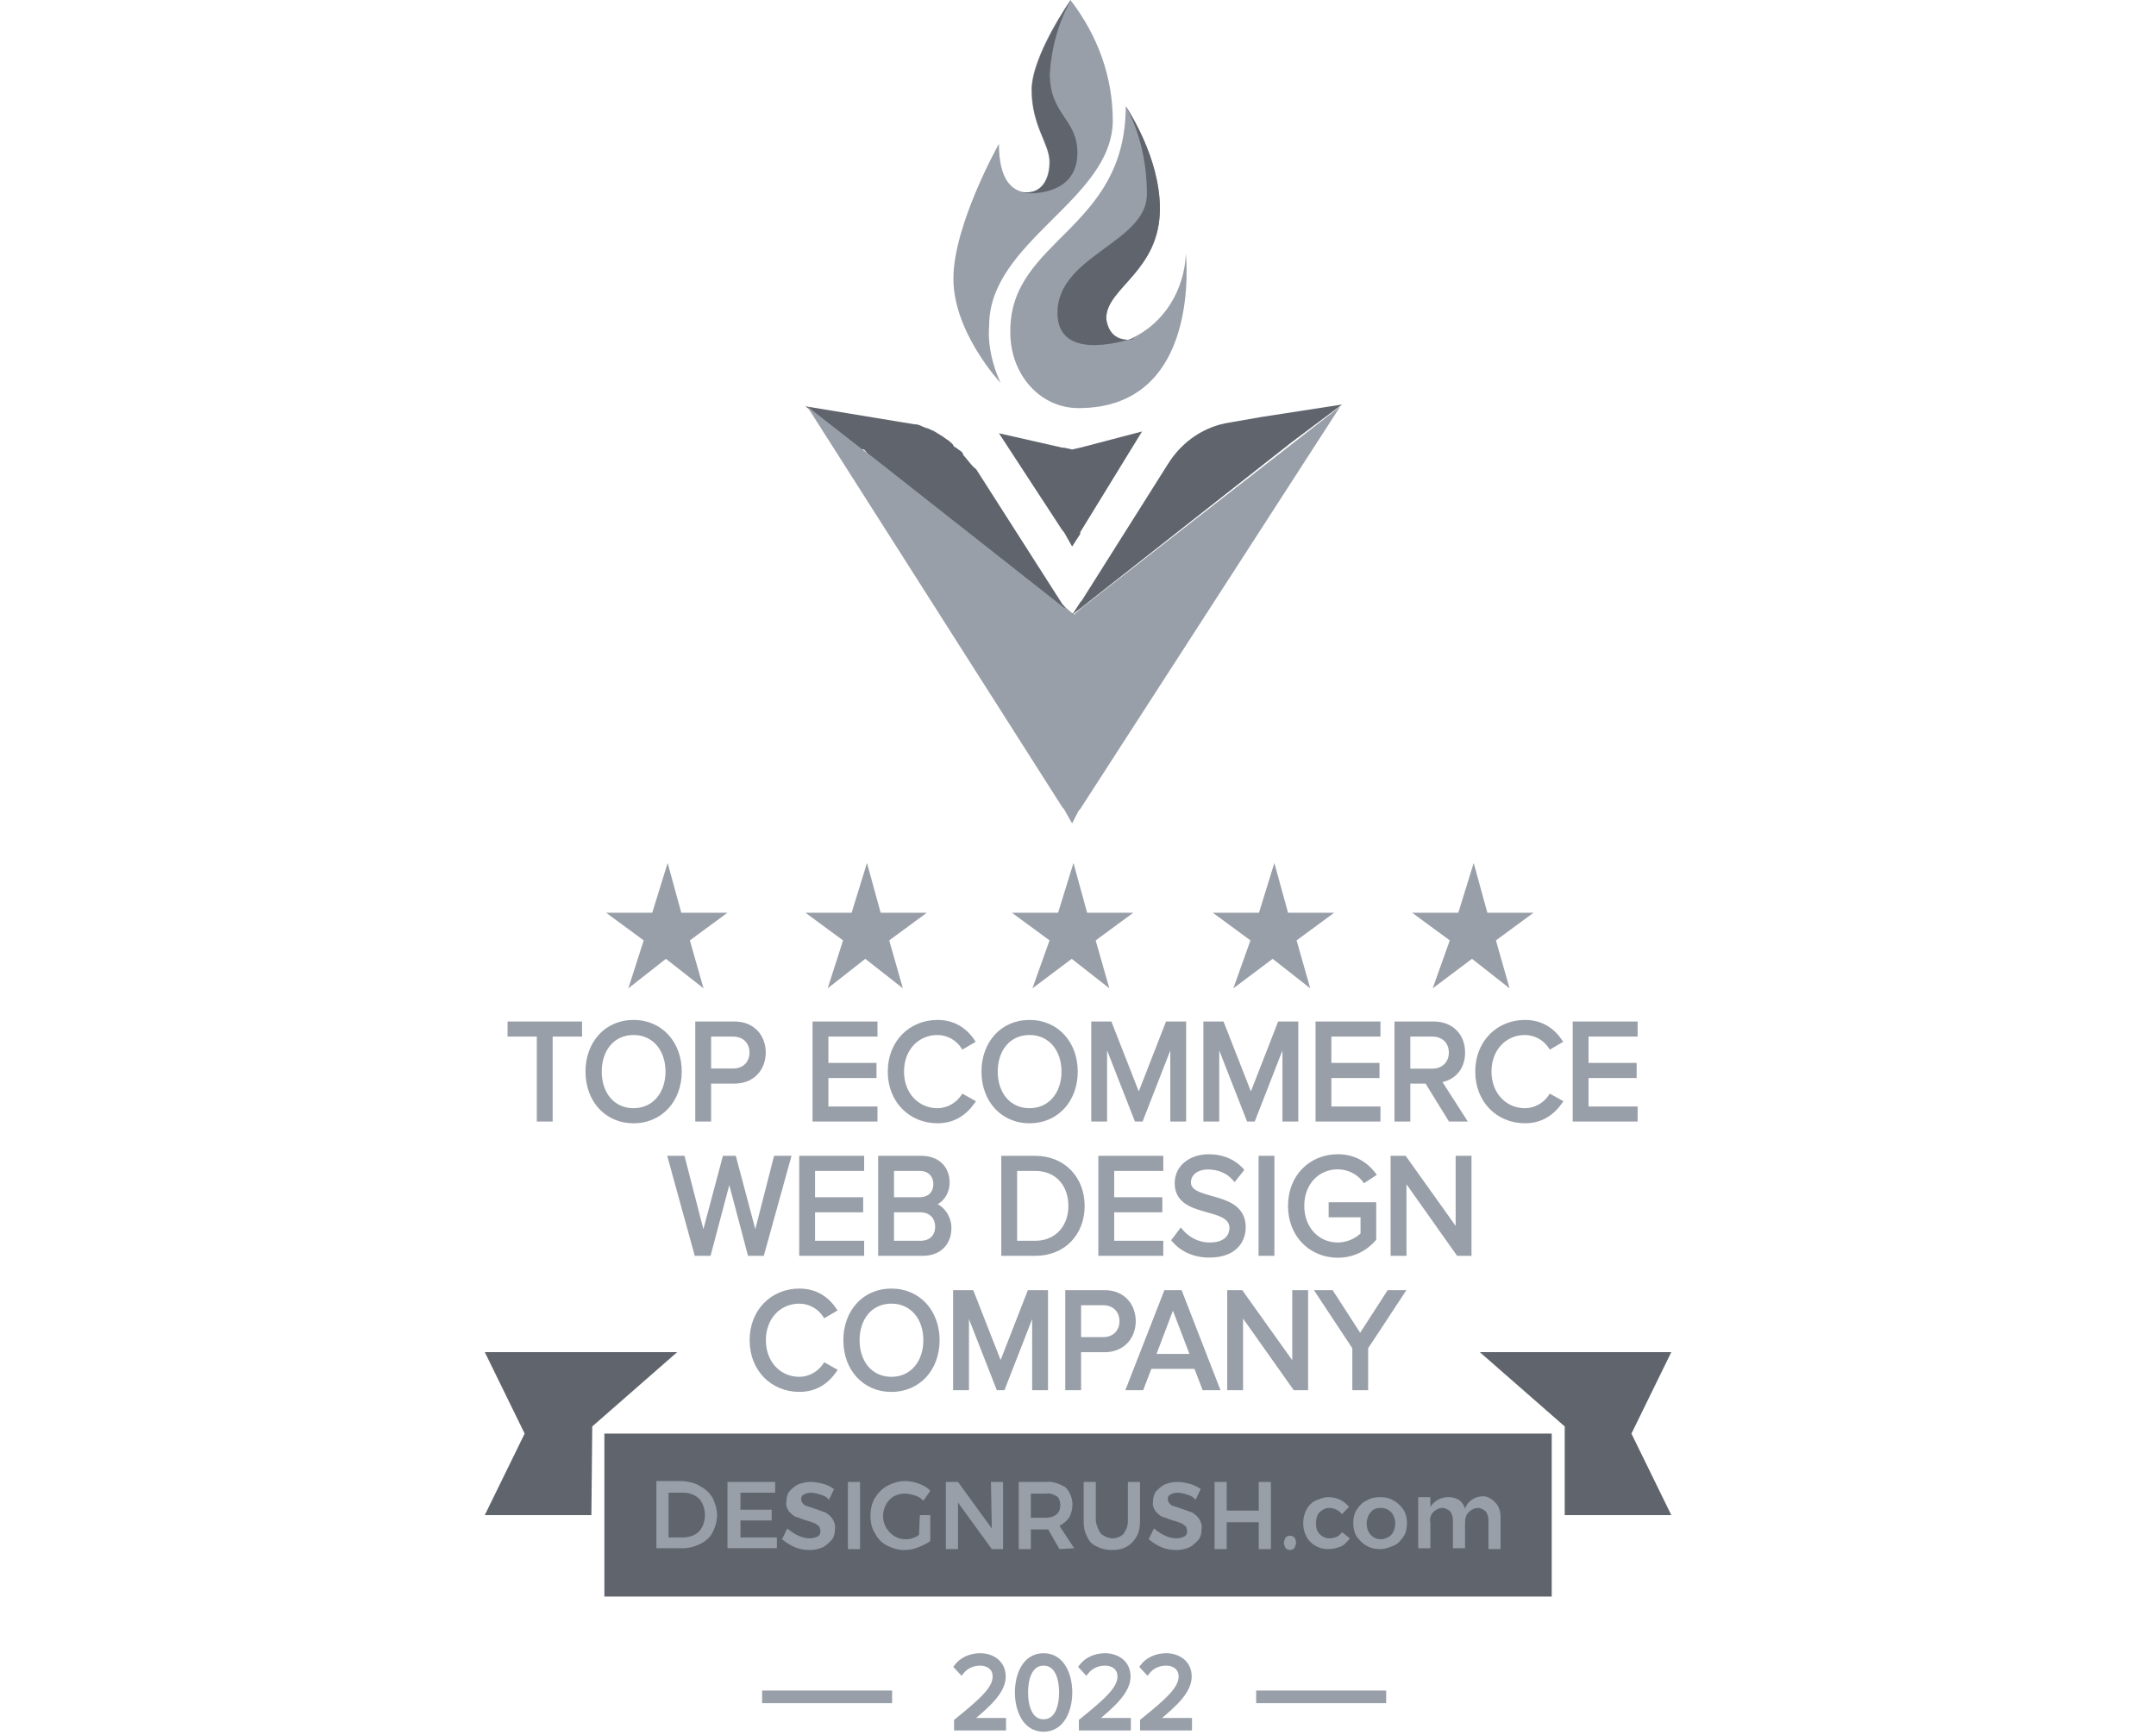 <svg width="169" height="136" viewBox="0 0 169 136" fill="none" xmlns="http://www.w3.org/2000/svg">
<path d="M43.151 87.745V81.085H45.456V80.253H39.956V81.085H42.249V87.745H43.151ZM49.663 87.879C51.804 87.879 53.271 86.217 53.271 84.005C53.271 81.792 51.804 80.13 49.663 80.13C47.521 80.13 46.064 81.792 46.064 84.005C46.064 86.217 47.521 87.879 49.663 87.879ZM49.663 87.048C48.032 87.048 46.999 85.746 46.999 84.005C46.999 82.253 48.032 80.961 49.663 80.961C51.282 80.961 52.337 82.253 52.337 84.005C52.337 85.746 51.282 87.048 49.663 87.048ZM55.572 87.745V84.768H57.583C59.029 84.768 59.855 83.735 59.855 82.511C59.855 81.287 59.04 80.253 57.583 80.253H54.67V87.745H55.572ZM57.474 83.937H55.572V81.085H57.474C58.333 81.085 58.92 81.669 58.92 82.511C58.92 83.353 58.333 83.937 57.474 83.937ZM68.613 87.745V86.914H64.765V84.33H68.537V83.499H64.765V81.085H68.613V80.253H63.863V87.745H68.613ZM73.487 87.879C74.77 87.879 75.639 87.251 76.248 86.386L75.487 85.959C75.074 86.588 74.313 87.048 73.487 87.048C71.9 87.048 70.693 85.779 70.693 84.005C70.693 82.208 71.9 80.961 73.487 80.961C74.313 80.961 75.074 81.41 75.487 82.05L76.237 81.612C75.661 80.759 74.77 80.13 73.487 80.13C71.4 80.13 69.758 81.702 69.758 84.005C69.758 86.307 71.4 87.879 73.487 87.879ZM80.702 87.879C82.844 87.879 84.311 86.217 84.311 84.005C84.311 81.792 82.844 80.13 80.702 80.13C78.561 80.13 77.104 81.792 77.104 84.005C77.104 86.217 78.561 87.879 80.702 87.879ZM80.702 87.048C79.072 87.048 78.039 85.746 78.039 84.005C78.039 82.253 79.072 80.961 80.702 80.961C82.322 80.961 83.376 82.253 83.376 84.005C83.376 85.746 82.322 87.048 80.702 87.048ZM92.809 87.745V80.253H91.515L89.265 86.026L87.004 80.253H85.71V87.745H86.612V81.444L89.08 87.745H89.45L91.906 81.444V87.745H92.809ZM101.598 87.745V80.253H100.304L98.054 86.026L95.793 80.253H94.5V87.745H95.402V81.444L97.869 87.745H98.239L100.696 81.444V87.745H101.598ZM108.04 87.745V86.914H104.192V84.33H107.964V83.499H104.192V81.085H108.04V80.253H103.29V87.745H108.04ZM114.74 87.745L112.783 84.69C113.772 84.6 114.674 83.859 114.674 82.511C114.674 81.129 113.718 80.253 112.392 80.253H109.478V87.745H110.381V84.768H111.837L113.674 87.745H114.74ZM112.283 83.948H110.381V81.085H112.283C113.142 81.085 113.739 81.657 113.739 82.511C113.739 83.353 113.142 83.948 112.283 83.948ZM119.537 87.879C120.82 87.879 121.69 87.251 122.299 86.386L121.538 85.959C121.125 86.588 120.364 87.048 119.537 87.048C117.95 87.048 116.744 85.779 116.744 84.005C116.744 82.208 117.95 80.961 119.537 80.961C120.364 80.961 121.125 81.41 121.538 82.05L122.288 81.612C121.712 80.759 120.82 80.13 119.537 80.13C117.45 80.13 115.809 81.702 115.809 84.005C115.809 86.307 117.45 87.879 119.537 87.879ZM128.198 87.745V86.914H124.35V84.33H128.122V83.499H124.35V81.085H128.198V80.253H123.448V87.745H128.198ZM59.743 98.274L61.819 90.783H60.808L59.211 97.027L57.547 90.783H56.797L55.134 97.027L53.525 90.783H52.525L54.591 98.274H55.569L57.167 92.232L58.765 98.274H59.743ZM67.568 98.274V97.443H63.72V94.86H67.492V94.029H63.72V91.614H67.568V90.783H62.817V98.274H67.568ZM72.311 98.274C73.637 98.274 74.409 97.454 74.409 96.252C74.409 95.354 73.767 94.534 72.996 94.41C73.659 94.264 74.267 93.636 74.267 92.692C74.267 91.569 73.496 90.783 72.235 90.783H69.006V98.274H72.311ZM72.083 94.029H69.909V91.614H72.083C72.898 91.614 73.333 92.153 73.333 92.827C73.333 93.512 72.898 94.029 72.083 94.029ZM72.137 97.443H69.909V94.86H72.137C73.017 94.86 73.474 95.466 73.474 96.151C73.474 96.949 72.974 97.443 72.137 97.443ZM81.135 98.274C83.395 98.274 84.852 96.668 84.852 94.534C84.852 92.411 83.395 90.783 81.135 90.783H78.656V98.274H81.135ZM81.135 97.443H79.558V91.614H81.135C82.928 91.614 83.917 92.917 83.917 94.534C83.917 96.14 82.895 97.443 81.135 97.443ZM91.018 98.274V97.443H87.17V94.86H90.942V94.029H87.17V91.614H91.018V90.783H86.267V98.274H91.018ZM94.804 98.409C96.761 98.409 97.478 97.286 97.478 96.207C97.478 93.411 93.184 94.377 93.184 92.692C93.184 91.985 93.815 91.502 94.674 91.502C95.467 91.502 96.228 91.771 96.772 92.4L97.315 91.715C96.706 91.052 95.847 90.659 94.75 90.659C93.315 90.659 92.249 91.513 92.249 92.748C92.249 95.421 96.543 94.343 96.543 96.275C96.543 96.859 96.13 97.578 94.837 97.578C93.815 97.578 93.032 97.061 92.565 96.499L92.021 97.218C92.619 97.915 93.554 98.409 94.804 98.409ZM99.728 98.274V90.783H98.825V98.274H99.728ZM104.861 98.42C106.046 98.42 107.035 97.903 107.709 97.117V94.422H104.318V95.253H106.818V96.769C106.448 97.151 105.731 97.578 104.861 97.578C103.274 97.578 102.067 96.309 102.067 94.534C102.067 92.737 103.274 91.49 104.861 91.49C105.731 91.49 106.503 91.917 106.959 92.524L107.677 92.052C107.046 91.243 106.155 90.659 104.861 90.659C102.796 90.659 101.133 92.198 101.133 94.534C101.133 96.859 102.796 98.42 104.861 98.42ZM115.176 98.274V90.783H114.274V96.634L110.1 90.783H109.176V98.274H110.078V92.299L114.307 98.274H115.176ZM62.659 108.938C63.942 108.938 64.811 108.309 65.42 107.444L64.659 107.018C64.246 107.647 63.485 108.107 62.659 108.107C61.072 108.107 59.865 106.838 59.865 105.063C59.865 103.266 61.072 102.02 62.659 102.02C63.485 102.02 64.246 102.469 64.659 103.109L65.409 102.671C64.833 101.818 63.942 101.189 62.659 101.189C60.572 101.189 58.931 102.761 58.931 105.063C58.931 107.366 60.572 108.938 62.659 108.938ZM69.875 108.938C72.016 108.938 73.484 107.276 73.484 105.063C73.484 102.851 72.016 101.189 69.875 101.189C67.733 101.189 66.276 102.851 66.276 105.063C66.276 107.276 67.733 108.938 69.875 108.938ZM69.875 108.107C68.244 108.107 67.211 106.804 67.211 105.063C67.211 103.311 68.244 102.02 69.875 102.02C71.494 102.02 72.549 103.311 72.549 105.063C72.549 106.804 71.494 108.107 69.875 108.107ZM81.98 108.803V101.312H80.687L78.437 107.085L76.175 101.312H74.882V108.803H75.784V102.503L78.252 108.803H78.621L81.078 102.503V108.803H81.98ZM84.574 108.803V105.827H86.585C88.031 105.827 88.857 104.794 88.857 103.57C88.857 102.345 88.042 101.312 86.585 101.312H83.672V108.803H84.574ZM86.477 104.996H84.574V102.143H86.477C87.335 102.143 87.922 102.727 87.922 103.57C87.922 104.412 87.335 104.996 86.477 104.996ZM95.42 108.803L92.507 101.312H91.387L88.463 108.803H89.496L90.137 107.13H93.746L94.388 108.803H95.42ZM93.485 106.31H90.409L91.942 102.267L93.485 106.31ZM102.368 108.803V101.312H101.466V107.164L97.292 101.312H96.368V108.803H97.27V102.828L101.499 108.803H102.368ZM107.075 108.803V105.636L109.923 101.312H108.869L106.619 104.794L104.369 101.312H103.314L106.173 105.636V108.803H107.075Z" fill="#999FA8"/>
<path d="M43.15 87.745V87.921H43.32V87.745H43.15ZM43.15 81.085V80.91H42.981V81.085H43.15ZM45.455 81.085V81.261H45.625V81.085H45.455ZM45.455 80.254H45.625V80.079H45.455V80.254ZM39.955 80.254V80.079H39.785V80.254H39.955ZM39.955 81.085H39.785V81.261H39.955V81.085ZM42.248 81.085H42.418V80.91H42.248V81.085ZM42.248 87.745H42.078V87.921H42.248V87.745ZM43.32 87.745V81.085H42.981V87.745H43.32ZM43.15 81.261H45.455V80.91H43.15V81.261ZM45.625 81.085V80.254H45.285V81.085H45.625ZM45.455 80.079H39.955V80.43H45.455V80.079ZM39.785 80.254V81.085H40.124V80.254H39.785ZM39.955 81.261H42.248V80.91H39.955V81.261ZM42.078 81.085V87.745H42.418V81.085H42.078ZM42.248 87.921H43.15V87.57H42.248V87.921ZM49.661 88.056C51.905 88.056 53.44 86.306 53.44 84.005H53.1C53.1 86.13 51.7 87.705 49.661 87.705V88.056ZM53.44 84.005C53.44 81.705 51.905 79.955 49.661 79.955V80.306C51.7 80.306 53.1 81.88 53.1 84.005H53.44ZM49.661 79.955C47.417 79.955 45.894 81.706 45.894 84.005H46.233C46.233 81.88 47.623 80.306 49.661 80.306V79.955ZM45.894 84.005C45.894 86.305 47.417 88.056 49.661 88.056V87.705C47.623 87.705 46.233 86.131 46.233 84.005H45.894ZM49.661 86.874C48.893 86.874 48.274 86.568 47.846 86.064C47.416 85.558 47.168 84.841 47.168 84.005H46.828C46.828 84.911 47.097 85.715 47.591 86.296C48.086 86.879 48.799 87.225 49.661 87.225V86.874ZM47.168 84.005C47.168 83.164 47.416 82.447 47.846 81.942C48.274 81.44 48.893 81.137 49.661 81.137V80.786C48.8 80.786 48.087 81.129 47.591 81.711C47.097 82.29 46.828 83.094 46.828 84.005H47.168ZM49.661 81.137C50.425 81.137 51.046 81.44 51.479 81.943C51.913 82.448 52.166 83.165 52.166 84.005H52.505C52.505 83.094 52.231 82.289 51.733 81.71C51.233 81.129 50.518 80.786 49.661 80.786V81.137ZM52.166 84.005C52.166 84.84 51.913 85.557 51.479 86.064C51.046 86.568 50.424 86.874 49.661 86.874V87.225C50.518 87.225 51.234 86.879 51.733 86.297C52.231 85.716 52.505 84.912 52.505 84.005H52.166ZM55.571 87.745V87.921H55.741V87.745H55.571ZM55.571 84.769V84.594H55.401V84.769H55.571ZM54.669 80.254V80.079H54.499V80.254H54.669ZM54.669 87.745H54.499V87.921H54.669V87.745ZM55.571 83.938H55.401V84.114H55.571V83.938ZM55.571 81.085V80.91H55.401V81.085H55.571ZM55.741 87.745V84.769H55.401V87.745H55.741ZM55.571 84.945H57.582V84.594H55.571V84.945ZM57.582 84.945C58.346 84.945 58.959 84.671 59.382 84.222C59.803 83.774 60.024 83.164 60.024 82.512H59.684C59.684 83.083 59.492 83.602 59.139 83.977C58.786 84.351 58.264 84.594 57.582 84.594V84.945ZM60.024 82.512C60.024 81.859 59.806 81.249 59.386 80.802C58.965 80.352 58.351 80.079 57.582 80.079V80.43C58.27 80.43 58.792 80.672 59.142 81.046C59.494 81.421 59.684 81.939 59.684 82.512H60.024ZM57.582 80.079H54.669V80.43H57.582V80.079ZM54.499 80.254V87.745H54.839V80.254H54.499ZM54.669 87.921H55.571V87.57H54.669V87.921ZM57.473 83.763H55.571V84.114H57.473V83.763ZM55.741 83.938V81.085H55.401V83.938H55.741ZM55.571 81.261H57.473V80.91H55.571V81.261ZM57.473 81.261C57.865 81.261 58.182 81.393 58.401 81.61C58.619 81.825 58.749 82.134 58.749 82.512H59.089C59.089 82.047 58.926 81.643 58.636 81.356C58.346 81.069 57.941 80.91 57.473 80.91V81.261ZM58.749 82.512C58.749 82.889 58.619 83.198 58.401 83.414C58.182 83.63 57.865 83.763 57.473 83.763V84.114C57.941 84.114 58.346 83.954 58.636 83.668C58.926 83.381 59.089 82.976 59.089 82.512H58.749ZM68.612 87.745V87.921H68.782V87.745H68.612ZM68.612 86.914H68.782V86.739H68.612V86.914ZM64.764 86.914H64.594V87.09H64.764V86.914ZM64.764 84.331V84.156H64.594V84.331H64.764ZM68.536 84.331V84.507H68.706V84.331H68.536ZM68.536 83.5H68.706V83.325H68.536V83.5ZM64.764 83.5H64.594V83.675H64.764V83.5ZM64.764 81.085V80.91H64.594V81.085H64.764ZM68.612 81.085V81.261H68.782V81.085H68.612ZM68.612 80.254H68.782V80.079H68.612V80.254ZM63.862 80.254V80.079H63.692V80.254H63.862ZM63.862 87.745H63.692V87.921H63.862V87.745ZM68.782 87.745V86.914H68.442V87.745H68.782ZM68.612 86.739H64.764V87.09H68.612V86.739ZM64.934 86.914V84.331H64.594V86.914H64.934ZM64.764 84.507H68.536V84.156H64.764V84.507ZM68.706 84.331V83.5H68.366V84.331H68.706ZM68.536 83.325H64.764V83.675H68.536V83.325ZM64.934 83.5V81.085H64.594V83.5H64.934ZM64.764 81.261H68.612V80.91H64.764V81.261ZM68.782 81.085V80.254H68.442V81.085H68.782ZM68.612 80.079H63.862V80.43H68.612V80.079ZM63.692 80.254V87.745H64.032V80.254H63.692ZM63.862 87.921H68.612V87.57H63.862V87.921ZM76.247 86.386L76.384 86.49L76.499 86.328L76.328 86.232L76.247 86.386ZM75.486 85.96L75.567 85.805L75.432 85.729L75.346 85.861L75.486 85.96ZM75.486 82.051L75.345 82.149L75.433 82.284L75.57 82.204L75.486 82.051ZM76.236 81.613L76.32 81.766L76.482 81.671L76.376 81.513L76.236 81.613ZM73.486 88.056C74.834 88.056 75.751 87.39 76.384 86.49L76.11 86.283C75.526 87.112 74.704 87.705 73.486 87.705V88.056ZM76.328 86.232L75.567 85.805L75.405 86.114L76.166 86.541L76.328 86.232ZM75.346 85.861C74.963 86.444 74.253 86.874 73.486 86.874V87.225C74.371 87.225 75.183 86.733 75.627 86.058L75.346 85.861ZM73.486 86.874C71.999 86.874 70.862 85.69 70.862 84.005H70.522C70.522 85.87 71.798 87.225 73.486 87.225V86.874ZM70.862 84.005C70.862 82.299 71.999 81.137 73.486 81.137V80.786C71.799 80.786 70.522 82.118 70.522 84.005H70.862ZM73.486 81.137C74.254 81.137 74.963 81.556 75.345 82.149L75.628 81.954C75.183 81.266 74.37 80.786 73.486 80.786V81.137ZM75.57 82.204L76.32 81.766L76.153 81.46L75.403 81.898L75.57 82.204ZM76.376 81.513C75.772 80.619 74.832 79.955 73.486 79.955V80.306C74.706 80.306 75.548 80.9 76.097 81.713L76.376 81.513ZM73.486 79.955C71.308 79.955 69.588 81.603 69.588 84.005H69.927C69.927 81.803 71.49 80.306 73.486 80.306V79.955ZM69.588 84.005C69.588 86.407 71.308 88.056 73.486 88.056V87.705C71.49 87.705 69.927 86.208 69.927 84.005H69.588ZM80.701 88.056C82.945 88.056 84.48 86.306 84.48 84.005H84.14C84.14 86.13 82.741 87.705 80.701 87.705V88.056ZM84.48 84.005C84.48 81.705 82.945 79.955 80.701 79.955V80.306C82.741 80.306 84.14 81.88 84.14 84.005H84.48ZM80.701 79.955C78.457 79.955 76.933 81.706 76.933 84.005H77.273C77.273 81.88 78.663 80.306 80.701 80.306V79.955ZM76.933 84.005C76.933 86.305 78.457 88.056 80.701 88.056V87.705C78.663 87.705 77.273 86.131 77.273 84.005H76.933ZM80.701 86.874C79.933 86.874 79.315 86.568 78.886 86.064C78.456 85.558 78.208 84.841 78.208 84.005H77.868C77.868 84.911 78.137 85.715 78.63 86.296C79.126 86.879 79.839 87.225 80.701 87.225V86.874ZM78.208 84.005C78.208 83.164 78.456 82.447 78.886 81.942C79.314 81.44 79.933 81.137 80.701 81.137V80.786C79.84 80.786 79.126 81.129 78.631 81.711C78.137 82.29 77.868 83.094 77.868 84.005H78.208ZM80.701 81.137C81.465 81.137 82.087 81.44 82.519 81.943C82.953 82.448 83.206 83.165 83.206 84.005H83.545C83.545 83.094 83.271 82.289 82.773 81.71C82.273 81.129 81.558 80.786 80.701 80.786V81.137ZM83.206 84.005C83.206 84.84 82.954 85.557 82.519 86.064C82.086 86.568 81.464 86.874 80.701 86.874V87.225C81.558 87.225 82.273 86.879 82.773 86.297C83.271 85.716 83.545 84.912 83.545 84.005H83.206ZM92.808 87.745V87.921H92.977V87.745H92.808ZM92.808 80.254H92.977V80.079H92.808V80.254ZM91.514 80.254V80.079H91.399L91.356 80.189L91.514 80.254ZM89.264 86.027L89.106 86.093L89.264 86.496L89.421 86.092L89.264 86.027ZM87.003 80.254L87.16 80.188L87.117 80.079H87.003V80.254ZM85.709 80.254V80.079H85.539V80.254H85.709ZM85.709 87.745H85.539V87.921H85.709V87.745ZM86.611 87.745V87.921H86.781V87.745H86.611ZM86.611 81.445L86.768 81.379L86.442 81.445H86.611ZM89.079 87.745L88.921 87.811L88.964 87.921H89.079V87.745ZM89.449 87.745V87.921H89.563L89.606 87.811L89.449 87.745ZM91.905 81.445H92.075L91.748 81.379L91.905 81.445ZM91.905 87.745H91.735V87.921H91.905V87.745ZM92.977 87.745V80.254H92.638V87.745H92.977ZM92.808 80.079H91.514V80.43H92.808V80.079ZM91.356 80.189L89.106 85.962L89.421 86.092L91.671 80.319L91.356 80.189ZM89.421 85.961L87.16 80.188L86.845 80.32L89.106 86.093L89.421 85.961ZM87.003 80.079H85.709V80.43H87.003V80.079ZM85.539 80.254V87.745H85.879V80.254H85.539ZM85.709 87.921H86.611V87.57H85.709V87.921ZM86.781 87.745V81.445H86.442V87.745H86.781ZM86.454 81.511L88.921 87.811L89.236 87.679L86.768 81.379L86.454 81.511ZM89.079 87.921H89.449V87.57H89.079V87.921ZM89.606 87.811L92.062 81.51L91.748 81.379L89.291 87.68L89.606 87.811ZM91.735 81.445V87.745H92.075V81.445H91.735ZM91.905 87.921H92.808V87.57H91.905V87.921ZM101.597 87.745V87.921H101.767V87.745H101.597ZM101.597 80.254H101.767V80.079H101.597V80.254ZM100.303 80.254V80.079H100.188L100.146 80.189L100.303 80.254ZM98.053 86.027L97.895 86.093L98.054 86.496L98.211 86.092L98.053 86.027ZM95.792 80.254L95.95 80.188L95.907 80.079H95.792V80.254ZM94.499 80.254V80.079H94.329V80.254H94.499ZM94.499 87.745H94.329V87.921H94.499V87.745ZM95.401 87.745V87.921H95.571V87.745H95.401ZM95.401 81.445L95.558 81.379L95.231 81.445H95.401ZM97.868 87.745L97.711 87.811L97.754 87.921H97.868V87.745ZM98.238 87.745V87.921H98.353L98.396 87.811L98.238 87.745ZM100.695 81.445H100.864L100.537 81.379L100.695 81.445ZM100.695 87.745H100.525V87.921H100.695V87.745ZM101.767 87.745V80.254H101.427V87.745H101.767ZM101.597 80.079H100.303V80.43H101.597V80.079ZM100.146 80.189L97.895 85.962L98.211 86.092L100.461 80.319L100.146 80.189ZM98.211 85.961L95.95 80.188L95.635 80.32L97.895 86.093L98.211 85.961ZM95.792 80.079H94.499V80.43H95.792V80.079ZM94.329 80.254V87.745H94.668V80.254H94.329ZM94.499 87.921H95.401V87.57H94.499V87.921ZM95.571 87.745V81.445H95.231V87.745H95.571ZM95.243 81.511L97.711 87.811L98.026 87.679L95.558 81.379L95.243 81.511ZM97.868 87.921H98.238V87.57H97.868V87.921ZM98.396 87.811L100.852 81.51L100.537 81.379L98.08 87.68L98.396 87.811ZM100.525 81.445V87.745H100.864V81.445H100.525ZM100.695 87.921H101.597V87.57H100.695V87.921ZM108.039 87.745V87.921H108.209V87.745H108.039ZM108.039 86.914H108.209V86.739H108.039V86.914ZM104.191 86.914H104.021V87.09H104.191V86.914ZM104.191 84.331V84.156H104.021V84.331H104.191ZM107.963 84.331V84.507H108.133V84.331H107.963ZM107.963 83.5H108.133V83.325H107.963V83.5ZM104.191 83.5H104.021V83.675H104.191V83.5ZM104.191 81.085V80.91H104.021V81.085H104.191ZM108.039 81.085V81.261H108.209V81.085H108.039ZM108.039 80.254H108.209V80.079H108.039V80.254ZM103.289 80.254V80.079H103.119V80.254H103.289ZM103.289 87.745H103.119V87.921H103.289V87.745ZM108.209 87.745V86.914H107.869V87.745H108.209ZM108.039 86.739H104.191V87.09H108.039V86.739ZM104.361 86.914V84.331H104.021V86.914H104.361ZM104.191 84.507H107.963V84.156H104.191V84.507ZM108.133 84.331V83.5H107.793V84.331H108.133ZM107.963 83.325H104.191V83.675H107.963V83.325ZM104.361 83.5V81.085H104.021V83.5H104.361ZM104.191 81.261H108.039V80.91H104.191V81.261ZM108.209 81.085V80.254H107.869V81.085H108.209ZM108.039 80.079H103.289V80.43H108.039V80.079ZM103.119 80.254V87.745H103.458V80.254H103.119ZM103.289 87.921H108.039V87.57H103.289V87.921ZM114.738 87.745V87.921H115.054L114.88 87.648L114.738 87.745ZM112.782 84.691L112.767 84.516L112.483 84.542L112.64 84.787L112.782 84.691ZM109.477 80.254V80.079H109.307V80.254H109.477ZM109.477 87.745H109.307V87.921H109.477V87.745ZM110.379 87.745V87.921H110.549V87.745H110.379ZM110.379 84.769V84.594H110.21V84.769H110.379ZM111.836 84.769L111.979 84.675L111.929 84.594H111.836V84.769ZM113.673 87.745L113.53 87.84L113.58 87.921H113.673V87.745ZM110.379 83.949H110.21V84.125H110.379V83.949ZM110.379 81.085V80.91H110.21V81.085H110.379ZM114.88 87.648L112.923 84.594L112.64 84.787L114.596 87.842L114.88 87.648ZM112.797 84.865C113.327 84.817 113.838 84.594 114.219 84.196C114.602 83.796 114.843 83.228 114.843 82.512H114.503C114.503 83.143 114.293 83.619 113.978 83.949C113.66 84.281 113.226 84.474 112.767 84.516L112.797 84.865ZM114.843 82.512C114.843 81.777 114.588 81.165 114.145 80.737C113.704 80.31 113.09 80.079 112.39 80.079V80.43C113.018 80.43 113.544 80.636 113.913 80.993C114.281 81.349 114.503 81.865 114.503 82.512H114.843ZM112.39 80.079H109.477V80.43H112.39V80.079ZM109.307 80.254V87.745H109.647V80.254H109.307ZM109.477 87.921H110.379V87.57H109.477V87.921ZM110.549 87.745V84.769H110.21V87.745H110.549ZM110.379 84.945H111.836V84.594H110.379V84.945ZM111.693 84.863L113.53 87.84L113.817 87.651L111.979 84.675L111.693 84.863ZM113.673 87.921H114.738V87.57H113.673V87.921ZM112.282 83.774H110.379V84.125H112.282V83.774ZM110.549 83.949V81.085H110.21V83.949H110.549ZM110.379 81.261H112.282V80.91H110.379V81.261ZM112.282 81.261C112.674 81.261 112.994 81.391 113.216 81.606C113.435 81.82 113.569 82.129 113.569 82.512H113.908C113.908 82.041 113.742 81.636 113.448 81.351C113.155 81.066 112.748 80.91 112.282 80.91V81.261ZM113.569 82.512C113.569 82.889 113.435 83.201 113.215 83.419C112.993 83.639 112.672 83.774 112.282 83.774V84.125C112.75 84.125 113.158 83.962 113.45 83.673C113.742 83.383 113.908 82.977 113.908 82.512H113.569ZM122.297 86.386L122.435 86.49L122.549 86.328L122.378 86.232L122.297 86.386ZM121.537 85.96L121.617 85.805L121.482 85.729L121.396 85.861L121.537 85.96ZM121.537 82.051L121.395 82.149L121.483 82.284L121.62 82.204L121.537 82.051ZM122.287 81.613L122.37 81.766L122.533 81.671L122.426 81.513L122.287 81.613ZM119.536 88.056C120.884 88.056 121.801 87.39 122.435 86.49L122.16 86.283C121.577 87.112 120.754 87.705 119.536 87.705V88.056ZM122.378 86.232L121.617 85.805L121.456 86.114L122.217 86.541L122.378 86.232ZM121.396 85.861C121.013 86.444 120.303 86.874 119.536 86.874V87.225C120.422 87.225 121.234 86.733 121.677 86.058L121.396 85.861ZM119.536 86.874C118.05 86.874 116.913 85.69 116.913 84.005H116.573C116.573 85.87 117.849 87.225 119.536 87.225V86.874ZM116.913 84.005C116.913 82.299 118.049 81.137 119.536 81.137V80.786C117.849 80.786 116.573 82.118 116.573 84.005H116.913ZM119.536 81.137C120.305 81.137 121.013 81.556 121.395 82.149L121.678 81.954C121.234 81.266 120.42 80.786 119.536 80.786V81.137ZM121.62 82.204L122.37 81.766L122.203 81.46L121.453 81.898L121.62 82.204ZM122.426 81.513C121.823 80.619 120.882 79.955 119.536 79.955V80.306C120.756 80.306 121.598 80.9 122.147 81.713L122.426 81.513ZM119.536 79.955C117.358 79.955 115.638 81.603 115.638 84.005H115.978C115.978 81.803 117.54 80.306 119.536 80.306V79.955ZM115.638 84.005C115.638 86.407 117.358 88.056 119.536 88.056V87.705C117.54 87.705 115.978 86.208 115.978 84.005H115.638ZM128.197 87.745V87.921H128.367V87.745H128.197ZM128.197 86.914H128.367V86.739H128.197V86.914ZM124.349 86.914H124.179V87.09H124.349V86.914ZM124.349 84.331V84.156H124.179V84.331H124.349ZM128.121 84.331V84.507H128.291V84.331H128.121ZM128.121 83.5H128.291V83.325H128.121V83.5ZM124.349 83.5H124.179V83.675H124.349V83.5ZM124.349 81.085V80.91H124.179V81.085H124.349ZM128.197 81.085V81.261H128.367V81.085H128.197ZM128.197 80.254H128.367V80.079H128.197V80.254ZM123.447 80.254V80.079H123.277V80.254H123.447ZM123.447 87.745H123.277V87.921H123.447V87.745ZM128.367 87.745V86.914H128.028V87.745H128.367ZM128.197 86.739H124.349V87.09H128.197V86.739ZM124.519 86.914V84.331H124.179V86.914H124.519ZM124.349 84.507H128.121V84.156H124.349V84.507ZM128.291 84.331V83.5H127.951V84.331H128.291ZM128.121 83.325H124.349V83.675H128.121V83.325ZM124.519 83.5V81.085H124.179V83.5H124.519ZM124.349 81.261H128.197V80.91H124.349V81.261ZM128.367 81.085V80.254H128.028V81.085H128.367ZM128.197 80.079H123.447V80.43H128.197V80.079ZM123.277 80.254V87.745H123.617V80.254H123.277ZM123.447 87.921H128.197V87.57H123.447V87.921ZM59.742 98.275V98.45H59.87L59.905 98.323L59.742 98.275ZM61.818 90.784L61.982 90.832L62.044 90.608H61.818V90.784ZM60.807 90.784V90.608H60.677L60.643 90.739L60.807 90.784ZM59.209 97.028L59.046 97.074L59.213 97.702L59.374 97.073L59.209 97.028ZM57.546 90.784L57.71 90.737L57.676 90.608H57.546V90.784ZM56.796 90.784V90.608H56.667L56.632 90.737L56.796 90.784ZM55.133 97.028L54.969 97.073L55.13 97.7L55.297 97.074L55.133 97.028ZM53.524 90.784L53.688 90.739L53.655 90.608H53.524V90.784ZM52.524 90.784V90.608H52.299L52.361 90.831L52.524 90.784ZM54.59 98.275L54.426 98.323L54.461 98.45H54.59V98.275ZM55.568 98.275V98.45H55.697L55.732 98.321L55.568 98.275ZM57.166 92.232L57.33 92.186L57.166 91.566L57.002 92.186L57.166 92.232ZM58.764 98.275L58.6 98.321L58.634 98.45H58.764V98.275ZM59.905 98.323L61.982 90.832L61.655 90.735L59.579 98.226L59.905 98.323ZM61.818 90.608H60.807V90.959H61.818V90.608ZM60.643 90.739L59.045 96.983L59.374 97.073L60.971 90.828L60.643 90.739ZM59.373 96.982L57.71 90.737L57.382 90.83L59.046 97.074L59.373 96.982ZM57.546 90.608H56.796V90.959H57.546V90.608ZM56.632 90.737L54.969 96.982L55.297 97.074L56.96 90.83L56.632 90.737ZM55.297 96.983L53.688 90.739L53.36 90.828L54.969 97.073L55.297 96.983ZM53.524 90.608H52.524V90.959H53.524V90.608ZM52.361 90.831L54.426 98.323L54.753 98.227L52.688 90.736L52.361 90.831ZM54.59 98.45H55.568V98.099H54.59V98.45ZM55.732 98.321L57.33 92.279L57.002 92.186L55.404 98.228L55.732 98.321ZM57.002 92.279L58.6 98.321L58.928 98.228L57.33 92.186L57.002 92.279ZM58.764 98.45H59.742V98.099H58.764V98.45ZM67.567 98.275V98.45H67.737V98.275H67.567ZM67.567 97.444H67.737V97.268H67.567V97.444ZM63.719 97.444H63.549V97.619H63.719V97.444ZM63.719 94.86V94.685H63.549V94.86H63.719ZM67.491 94.86V95.036H67.66V94.86H67.491ZM67.491 94.029H67.66V93.854H67.491V94.029ZM63.719 94.029H63.549V94.205H63.719V94.029ZM63.719 91.615V91.439H63.549V91.615H63.719ZM67.567 91.615V91.79H67.737V91.615H67.567ZM67.567 90.784H67.737V90.608H67.567V90.784ZM62.816 90.784V90.608H62.647V90.784H62.816ZM62.816 98.275H62.647V98.45H62.816V98.275ZM67.737 98.275V97.444H67.397V98.275H67.737ZM67.567 97.268H63.719V97.619H67.567V97.268ZM63.888 97.444V94.86H63.549V97.444H63.888ZM63.719 95.036H67.491V94.685H63.719V95.036ZM67.66 94.86V94.029H67.321V94.86H67.66ZM67.491 93.854H63.719V94.205H67.491V93.854ZM63.888 94.029V91.615H63.549V94.029H63.888ZM63.719 91.79H67.567V91.439H63.719V91.79ZM67.737 91.615V90.784H67.397V91.615H67.737ZM67.567 90.608H62.816V90.959H67.567V90.608ZM62.647 90.784V98.275H62.986V90.784H62.647ZM62.816 98.45H67.567V98.099H62.816V98.45ZM72.995 94.411L72.959 94.239L72.969 94.585L72.995 94.411ZM69.005 90.784V90.608H68.835V90.784H69.005ZM69.005 98.275H68.835V98.45H69.005V98.275ZM69.907 94.029H69.738V94.205H69.907V94.029ZM69.907 91.615V91.439H69.738V91.615H69.907ZM69.907 97.444H69.738V97.619H69.907V97.444ZM69.907 94.86V94.685H69.738V94.86H69.907ZM72.31 98.45C73.007 98.45 73.577 98.234 73.974 97.841C74.371 97.448 74.578 96.894 74.578 96.253H74.238C74.238 96.814 74.059 97.271 73.739 97.588C73.418 97.906 72.939 98.099 72.31 98.099V98.45ZM74.578 96.253C74.578 95.279 73.885 94.376 73.021 94.238L72.969 94.585C73.647 94.693 74.238 95.43 74.238 96.253H74.578ZM73.03 94.583C73.768 94.42 74.436 93.723 74.436 92.693H74.097C74.097 93.55 73.547 94.11 72.959 94.239L73.03 94.583ZM74.436 92.693C74.436 92.088 74.228 91.562 73.839 91.189C73.451 90.816 72.898 90.608 72.234 90.608V90.959C72.83 90.959 73.294 91.144 73.607 91.445C73.919 91.746 74.097 92.175 74.097 92.693H74.436ZM72.234 90.608H69.005V90.959H72.234V90.608ZM68.835 90.784V98.275H69.175V90.784H68.835ZM69.005 98.45H72.31V98.099H69.005V98.45ZM72.082 93.854H69.907V94.205H72.082V93.854ZM70.077 94.029V91.615H69.738V94.029H70.077ZM69.907 91.79H72.082V91.439H69.907V91.79ZM72.082 91.79C72.452 91.79 72.718 91.912 72.892 92.092C73.066 92.274 73.162 92.53 73.162 92.828H73.501C73.501 92.451 73.38 92.101 73.133 91.845C72.885 91.587 72.527 91.439 72.082 91.439V91.79ZM73.162 92.828C73.162 93.132 73.066 93.384 72.893 93.56C72.72 93.737 72.454 93.854 72.082 93.854V94.205C72.525 94.205 72.883 94.064 73.132 93.81C73.38 93.557 73.501 93.209 73.501 92.828H73.162ZM72.136 97.268H69.907V97.619H72.136V97.268ZM70.077 97.444V94.86H69.738V97.444H70.077ZM69.907 95.036H72.136V94.685H69.907V95.036ZM72.136 95.036C72.537 95.036 72.825 95.173 73.013 95.372C73.203 95.572 73.303 95.85 73.303 96.152H73.643C73.643 95.769 73.515 95.401 73.256 95.126C72.996 94.851 72.616 94.685 72.136 94.685V95.036ZM73.303 96.152C73.303 96.511 73.191 96.785 73.002 96.969C72.811 97.154 72.523 97.268 72.136 97.268V97.619C72.586 97.619 72.966 97.486 73.235 97.225C73.504 96.962 73.643 96.59 73.643 96.152H73.303ZM78.655 90.784V90.608H78.485V90.784H78.655ZM78.655 98.275H78.485V98.45H78.655V98.275ZM79.557 97.444H79.387V97.619H79.557V97.444ZM79.557 91.615V91.439H79.387V91.615H79.557ZM81.133 98.45C82.304 98.45 83.278 98.034 83.96 97.329C84.642 96.625 85.021 95.644 85.021 94.535H84.681C84.681 95.56 84.332 96.448 83.72 97.081C83.108 97.713 82.224 98.099 81.133 98.099V98.45ZM85.021 94.535C85.021 93.431 84.642 92.448 83.96 91.74C83.279 91.031 82.305 90.608 81.133 90.608V90.959C82.223 90.959 83.108 91.351 83.719 91.987C84.332 92.623 84.681 93.516 84.681 94.535H85.021ZM81.133 90.608H78.655V90.959H81.133V90.608ZM78.485 90.784V98.275H78.825V90.784H78.485ZM78.655 98.45H81.133V98.099H78.655V98.45ZM81.133 97.268H79.557V97.619H81.133V97.268ZM79.727 97.444V91.615H79.387V97.444H79.727ZM79.557 91.79H81.133V91.439H79.557V91.79ZM81.133 91.79C81.988 91.79 82.636 92.099 83.072 92.588C83.51 93.078 83.746 93.763 83.746 94.535H84.086C84.086 93.69 83.827 92.915 83.322 92.349C82.815 91.782 82.072 91.439 81.133 91.439V91.79ZM83.746 94.535C83.746 95.3 83.503 95.982 83.061 96.471C82.62 96.959 81.971 97.268 81.133 97.268V97.619C82.057 97.619 82.799 97.277 83.309 96.712C83.818 96.148 84.086 95.376 84.086 94.535H83.746ZM91.017 98.275V98.45H91.186V98.275H91.017ZM91.017 97.444H91.186V97.268H91.017V97.444ZM87.168 97.444H86.999V97.619H87.168V97.444ZM87.168 94.86V94.685H86.999V94.86H87.168ZM90.941 94.86V95.036H91.11V94.86H90.941ZM90.941 94.029H91.11V93.854H90.941V94.029ZM87.168 94.029H86.999V94.205H87.168V94.029ZM87.168 91.615V91.439H86.999V91.615H87.168ZM91.017 91.615V91.79H91.186V91.615H91.017ZM91.017 90.784H91.186V90.608H91.017V90.784ZM86.266 90.784V90.608H86.096V90.784H86.266ZM86.266 98.275H86.096V98.45H86.266V98.275ZM91.186 98.275V97.444H90.847V98.275H91.186ZM91.017 97.268H87.168V97.619H91.017V97.268ZM87.338 97.444V94.86H86.999V97.444H87.338ZM87.168 95.036H90.941V94.685H87.168V95.036ZM91.11 94.86V94.029H90.771V94.86H91.11ZM90.941 93.854H87.168V94.205H90.941V93.854ZM87.338 94.029V91.615H86.999V94.029H87.338ZM87.168 91.79H91.017V91.439H87.168V91.79ZM91.186 91.615V90.784H90.847V91.615H91.186ZM91.017 90.608H86.266V90.959H91.017V90.608ZM86.096 90.784V98.275H86.436V90.784H86.096ZM86.266 98.45H91.017V98.099H86.266V98.45ZM96.77 92.401L96.644 92.518L96.776 92.67L96.902 92.512L96.77 92.401ZM97.314 91.716L97.446 91.827L97.54 91.707L97.438 91.595L97.314 91.716ZM92.564 96.5L92.693 96.386L92.558 96.224L92.43 96.392L92.564 96.5ZM92.02 97.219L91.886 97.111L91.799 97.226L91.893 97.336L92.02 97.219ZM94.803 98.585C95.812 98.585 96.527 98.294 96.991 97.84C97.454 97.387 97.647 96.787 97.647 96.208H97.307C97.307 96.707 97.142 97.209 96.757 97.586C96.372 97.963 95.75 98.234 94.803 98.234V98.585ZM97.647 96.208C97.647 95.453 97.353 94.939 96.912 94.578C96.481 94.226 95.915 94.024 95.377 93.865C94.825 93.701 94.312 93.583 93.925 93.4C93.735 93.31 93.591 93.212 93.496 93.098C93.405 92.989 93.353 92.86 93.353 92.693H93.013C93.013 92.947 93.096 93.156 93.24 93.327C93.379 93.494 93.571 93.619 93.784 93.719C94.202 93.916 94.763 94.048 95.283 94.202C95.819 94.361 96.327 94.548 96.701 94.853C97.065 95.151 97.307 95.565 97.307 96.208H97.647ZM93.353 92.693C93.353 92.399 93.482 92.151 93.709 91.972C93.939 91.79 94.272 91.678 94.672 91.678V91.327C94.214 91.327 93.803 91.456 93.502 91.692C93.2 91.932 93.013 92.279 93.013 92.693H93.353ZM94.672 91.678C95.429 91.678 96.139 91.934 96.644 92.518L96.897 92.284C96.315 91.61 95.503 91.327 94.672 91.327V91.678ZM96.902 92.512L97.446 91.827L97.183 91.605L96.639 92.29L96.902 92.512ZM97.438 91.595C96.793 90.894 95.889 90.484 94.749 90.484V90.835C95.804 90.835 96.617 91.212 97.191 91.836L97.438 91.595ZM94.749 90.484C93.258 90.484 92.079 91.382 92.079 92.749H92.418C92.418 91.645 93.37 90.835 94.749 90.835V90.484ZM92.079 92.749C92.079 93.478 92.376 93.962 92.819 94.297C93.25 94.624 93.815 94.807 94.35 94.959C94.9 95.116 95.412 95.24 95.794 95.442C95.982 95.541 96.126 95.653 96.222 95.785C96.317 95.914 96.372 96.071 96.372 96.276H96.712C96.712 95.998 96.634 95.765 96.493 95.574C96.355 95.384 96.163 95.242 95.948 95.129C95.526 94.906 94.965 94.771 94.441 94.621C93.903 94.467 93.394 94.298 93.02 94.015C92.657 93.74 92.418 93.357 92.418 92.749H92.079ZM96.372 96.276C96.372 96.525 96.285 96.802 96.059 97.017C95.834 97.232 95.452 97.403 94.835 97.403V97.754C95.513 97.754 95.985 97.565 96.289 97.275C96.594 96.985 96.712 96.61 96.712 96.276H96.372ZM94.835 97.403C93.872 97.403 93.134 96.916 92.693 96.386L92.435 96.615C92.928 97.207 93.755 97.754 94.835 97.754V97.403ZM92.43 96.392L91.886 97.111L92.154 97.327L92.697 96.608L92.43 96.392ZM91.893 97.336C92.525 98.071 93.507 98.585 94.803 98.585V98.234C93.599 98.234 92.712 97.76 92.147 97.103L91.893 97.336ZM99.727 98.275V98.45H99.896V98.275H99.727ZM99.727 90.784H99.896V90.608H99.727V90.784ZM98.824 90.784V90.608H98.654V90.784H98.824ZM98.824 98.275H98.654V98.45H98.824V98.275ZM99.896 98.275V90.784H99.557V98.275H99.896ZM99.727 90.608H98.824V90.959H99.727V90.608ZM98.654 90.784V98.275H98.994V90.784H98.654ZM98.824 98.45H99.727V98.099H98.824V98.45ZM107.708 97.118L107.836 97.234L107.878 97.185V97.118H107.708ZM107.708 94.422H107.878V94.247H107.708V94.422ZM104.317 94.422V94.247H104.147V94.422H104.317ZM104.317 95.254H104.147V95.429H104.317V95.254ZM106.817 95.254H106.987V95.078H106.817V95.254ZM106.817 96.77L106.937 96.894L106.987 96.843V96.77H106.817ZM106.958 92.524L106.824 92.632L106.919 92.758L107.05 92.672L106.958 92.524ZM107.675 92.053L107.767 92.201L107.927 92.095L107.808 91.942L107.675 92.053ZM104.86 98.596C106.096 98.596 107.131 98.056 107.836 97.234L107.581 97.001C106.938 97.752 105.995 98.245 104.86 98.245V98.596ZM107.878 97.118V94.422H107.538V97.118H107.878ZM107.708 94.247H104.317V94.598H107.708V94.247ZM104.147 94.422V95.254H104.486V94.422H104.147ZM104.317 95.429H106.817V95.078H104.317V95.429ZM106.647 95.254V96.77H106.987V95.254H106.647ZM106.697 96.645C106.354 97 105.678 97.403 104.86 97.403V97.754C105.781 97.754 106.541 97.303 106.937 96.894L106.697 96.645ZM104.86 97.403C103.374 97.403 102.236 96.219 102.236 94.535H101.896C101.896 96.399 103.172 97.754 104.86 97.754V97.403ZM102.236 94.535C102.236 92.828 103.373 91.666 104.86 91.666V91.316C103.174 91.316 101.896 92.647 101.896 94.535H102.236ZM104.86 91.666C105.677 91.666 106.4 92.068 106.824 92.632L107.093 92.417C106.604 91.768 105.783 91.316 104.86 91.316V91.666ZM107.05 92.672L107.767 92.201L107.584 91.904L106.867 92.376L107.05 92.672ZM107.808 91.942C107.15 91.099 106.213 90.484 104.86 90.484V90.835C106.095 90.835 106.94 91.389 107.544 92.163L107.808 91.942ZM104.86 90.484C102.706 90.484 100.962 92.097 100.962 94.535H101.301C101.301 92.3 102.884 90.835 104.86 90.835V90.484ZM100.962 94.535C100.962 96.96 102.705 98.596 104.86 98.596V98.245C102.885 98.245 101.301 96.759 101.301 94.535H100.962ZM115.175 98.275V98.45H115.345V98.275H115.175ZM115.175 90.784H115.345V90.608H115.175V90.784ZM114.273 90.784V90.608H114.103V90.784H114.273ZM114.273 96.635L114.136 96.739L114.443 97.169V96.635H114.273ZM110.099 90.784L110.235 90.68L110.184 90.608H110.099V90.784ZM109.175 90.784V90.608H109.005V90.784H109.175ZM109.175 98.275H109.005V98.45H109.175V98.275ZM110.077 98.275V98.45H110.247V98.275H110.077ZM110.077 92.3L110.214 92.196L109.907 91.763V92.3H110.077ZM114.306 98.275L114.168 98.379L114.219 98.45H114.306V98.275ZM115.345 98.275V90.784H115.005V98.275H115.345ZM115.175 90.608H114.273V90.959H115.175V90.608ZM114.103 90.784V96.635H114.443V90.784H114.103ZM114.41 96.531L110.235 90.68L109.962 90.887L114.136 96.739L114.41 96.531ZM110.099 90.608H109.175V90.959H110.099V90.608ZM109.005 90.784V98.275H109.345V90.784H109.005ZM109.175 98.45H110.077V98.099H109.175V98.45ZM110.247 98.275V92.3H109.907V98.275H110.247ZM109.94 92.404L114.168 98.379L114.442 98.171L110.214 92.196L109.94 92.404ZM114.306 98.45H115.175V98.099H114.306V98.45ZM65.419 107.445L65.556 107.548L65.67 107.386L65.5 107.291L65.419 107.445ZM64.658 107.018L64.739 106.864L64.604 106.788L64.518 106.92L64.658 107.018ZM64.658 103.11L64.517 103.207L64.604 103.343L64.742 103.263L64.658 103.11ZM65.408 102.672L65.492 102.825L65.654 102.729L65.547 102.571L65.408 102.672ZM62.658 109.114C64.006 109.114 64.922 108.449 65.556 107.548L65.282 107.342C64.698 108.171 63.876 108.763 62.658 108.763V109.114ZM65.5 107.291L64.739 106.864L64.577 107.173L65.338 107.6L65.5 107.291ZM64.518 106.92C64.135 107.503 63.425 107.932 62.658 107.932V108.283C63.543 108.283 64.356 107.792 64.799 107.117L64.518 106.92ZM62.658 107.932C61.172 107.932 60.034 106.749 60.034 105.064H59.694C59.694 106.928 60.97 108.283 62.658 108.283V107.932ZM60.034 105.064C60.034 103.358 61.171 102.196 62.658 102.196V101.845C60.971 101.845 59.694 103.177 59.694 105.064H60.034ZM62.658 102.196C63.426 102.196 64.135 102.615 64.517 103.207L64.799 103.012C64.355 102.324 63.542 101.845 62.658 101.845V102.196ZM64.742 103.263L65.492 102.825L65.325 102.519L64.575 102.957L64.742 103.263ZM65.547 102.571C64.944 101.678 64.004 101.014 62.658 101.014V101.365C63.878 101.365 64.72 101.959 65.269 102.772L65.547 102.571ZM62.658 101.014C60.48 101.014 58.76 102.662 58.76 105.064H59.099C59.099 102.861 60.662 101.365 62.658 101.365V101.014ZM58.76 105.064C58.76 107.466 60.48 109.114 62.658 109.114V108.763C60.662 108.763 59.099 107.267 59.099 105.064H58.76ZM69.874 109.114C72.117 109.114 73.652 107.364 73.652 105.064H73.313C73.313 107.189 71.913 108.763 69.874 108.763V109.114ZM73.652 105.064C73.652 102.764 72.117 101.014 69.874 101.014V101.365C71.913 101.365 73.313 102.939 73.313 105.064H73.652ZM69.874 101.014C67.629 101.014 66.106 102.764 66.106 105.064H66.445C66.445 102.939 67.835 101.365 69.874 101.365V101.014ZM66.106 105.064C66.106 107.364 67.629 109.114 69.874 109.114V108.763C67.835 108.763 66.445 107.19 66.445 105.064H66.106ZM69.874 107.932C69.105 107.932 68.487 107.627 68.058 107.123C67.628 106.617 67.38 105.899 67.38 105.064H67.04C67.04 105.97 67.309 106.774 67.803 107.355C68.298 107.937 69.011 108.283 69.874 108.283V107.932ZM67.38 105.064C67.38 104.223 67.628 103.506 68.058 103.001C68.486 102.499 69.105 102.196 69.874 102.196V101.845C69.012 101.845 68.299 102.187 67.803 102.769C67.309 103.349 67.04 104.153 67.04 105.064H67.38ZM69.874 102.196C70.637 102.196 71.258 102.499 71.691 103.002C72.125 103.506 72.378 104.224 72.378 105.064H72.718C72.718 104.152 72.443 103.348 71.945 102.769C71.445 102.187 70.73 101.845 69.874 101.845V102.196ZM72.378 105.064C72.378 105.899 72.125 106.616 71.691 107.122C71.258 107.627 70.636 107.932 69.874 107.932V108.283C70.731 108.283 71.446 107.937 71.945 107.355C72.443 106.775 72.718 105.97 72.718 105.064H72.378ZM81.979 108.804V108.98H82.149V108.804H81.979ZM81.979 101.313H82.149V101.137H81.979V101.313ZM80.686 101.313V101.137H80.571L80.528 101.248L80.686 101.313ZM78.436 107.086L78.278 107.152L78.436 107.555L78.593 107.151L78.436 107.086ZM76.174 101.313L76.332 101.247L76.289 101.137H76.174V101.313ZM74.881 101.313V101.137H74.711V101.313H74.881ZM74.881 108.804H74.711V108.98H74.881V108.804ZM75.783 108.804V108.98H75.953V108.804H75.783ZM75.783 102.503L75.941 102.437L75.613 102.503H75.783ZM78.251 108.804L78.093 108.87L78.137 108.98H78.251V108.804ZM78.62 108.804V108.98H78.735L78.778 108.869L78.62 108.804ZM81.077 102.503H81.247L80.919 102.438L81.077 102.503ZM81.077 108.804H80.907V108.98H81.077V108.804ZM82.149 108.804V101.313H81.809V108.804H82.149ZM81.979 101.137H80.686V101.488H81.979V101.137ZM80.528 101.248L78.278 107.02L78.593 107.151L80.843 101.378L80.528 101.248ZM78.593 107.02L76.332 101.247L76.017 101.379L78.278 107.152L78.593 107.02ZM76.174 101.137H74.881V101.488H76.174V101.137ZM74.711 101.313V108.804H75.051V101.313H74.711ZM74.881 108.98H75.783V108.629H74.881V108.98ZM75.953 108.804V102.503H75.613V108.804H75.953ZM75.626 102.569L78.093 108.87L78.408 108.738L75.941 102.437L75.626 102.569ZM78.251 108.98H78.62V108.629H78.251V108.98ZM78.778 108.869L81.235 102.569L80.919 102.438L78.463 108.739L78.778 108.869ZM80.907 102.503V108.804H81.247V102.503H80.907ZM81.077 108.98H81.979V108.629H81.077V108.98ZM84.573 108.804V108.98H84.743V108.804H84.573ZM84.573 105.828V105.652H84.403V105.828H84.573ZM83.671 101.313V101.137H83.501V101.313H83.671ZM83.671 108.804H83.501V108.98H83.671V108.804ZM84.573 104.997H84.403V105.172H84.573V104.997ZM84.573 102.144V101.968H84.403V102.144H84.573ZM84.743 108.804V105.828H84.403V108.804H84.743ZM84.573 106.003H86.584V105.652H84.573V106.003ZM86.584 106.003C87.348 106.003 87.961 105.73 88.384 105.28C88.805 104.833 89.026 104.223 89.026 103.57H88.686C88.686 104.142 88.493 104.66 88.14 105.036C87.788 105.409 87.266 105.652 86.584 105.652V106.003ZM89.026 103.57C89.026 102.918 88.808 102.308 88.388 101.86C87.967 101.411 87.353 101.137 86.584 101.137V101.488C87.272 101.488 87.793 101.731 88.144 102.105C88.496 102.479 88.686 102.998 88.686 103.57H89.026ZM86.584 101.137H83.671V101.488H86.584V101.137ZM83.501 101.313V108.804H83.841V101.313H83.501ZM83.671 108.98H84.573V108.629H83.671V108.98ZM86.475 104.821H84.573V105.172H86.475V104.821ZM84.743 104.997V102.144H84.403V104.997H84.743ZM84.573 102.319H86.475V101.968H84.573V102.319ZM86.475 102.319C86.867 102.319 87.184 102.452 87.403 102.668C87.62 102.884 87.751 103.193 87.751 103.57H88.091C88.091 103.106 87.928 102.701 87.637 102.414C87.348 102.128 86.942 101.968 86.475 101.968V102.319ZM87.751 103.57C87.751 103.948 87.62 104.257 87.403 104.472C87.184 104.689 86.867 104.821 86.475 104.821V105.172C86.942 105.172 87.348 105.013 87.637 104.726C87.928 104.439 88.091 104.035 88.091 103.57H87.751ZM95.419 108.804V108.98H95.671L95.577 108.739L95.419 108.804ZM92.506 101.313L92.663 101.248L92.621 101.137H92.506V101.313ZM91.386 101.313V101.137H91.271L91.229 101.247L91.386 101.313ZM88.462 108.804L88.305 108.738L88.21 108.98H88.462V108.804ZM89.495 108.804V108.98H89.61L89.652 108.869L89.495 108.804ZM90.136 107.131V106.955H90.021L89.978 107.066L90.136 107.131ZM93.745 107.131L93.903 107.066L93.861 106.955H93.745V107.131ZM94.386 108.804L94.228 108.869L94.271 108.98H94.386V108.804ZM93.484 106.311V106.486H93.734L93.642 106.246L93.484 106.311ZM90.408 106.311L90.25 106.247L90.159 106.486H90.408V106.311ZM91.941 102.268L92.098 102.203L91.94 101.788L91.782 102.204L91.941 102.268ZM95.577 108.739L92.663 101.248L92.348 101.378L95.261 108.869L95.577 108.739ZM92.506 101.137H91.386V101.488H92.506V101.137ZM91.229 101.247L88.305 108.738L88.62 108.87L91.544 101.379L91.229 101.247ZM88.462 108.98H89.495V108.629H88.462V108.98ZM89.652 108.869L90.294 107.195L89.978 107.066L89.337 108.74L89.652 108.869ZM90.136 107.306H93.745V106.955H90.136V107.306ZM93.587 107.195L94.228 108.869L94.544 108.74L93.903 107.066L93.587 107.195ZM94.386 108.98H95.419V108.629H94.386V108.98ZM93.484 106.135H90.408V106.486H93.484V106.135ZM90.566 106.375L92.099 102.331L91.782 102.204L90.25 106.247L90.566 106.375ZM91.782 102.332L93.326 106.375L93.642 106.246L92.098 102.203L91.782 102.332ZM102.367 108.804V108.98H102.537V108.804H102.367ZM102.367 101.313H102.537V101.137H102.367V101.313ZM101.465 101.313V101.137H101.295V101.313H101.465ZM101.465 107.164L101.329 107.268L101.635 107.699V107.164H101.465ZM97.291 101.313L97.427 101.209L97.376 101.137H97.291V101.313ZM96.367 101.313V101.137H96.197V101.313H96.367ZM96.367 108.804H96.197V108.98H96.367V108.804ZM97.269 108.804V108.98H97.439V108.804H97.269ZM97.269 102.829L97.406 102.725L97.099 102.292V102.829H97.269ZM101.498 108.804L101.36 108.908L101.411 108.98H101.498V108.804ZM102.537 108.804V101.313H102.197V108.804H102.537ZM102.367 101.137H101.465V101.488H102.367V101.137ZM101.295 101.313V107.164H101.635V101.313H101.295ZM101.602 107.06L97.427 101.209L97.154 101.417L101.329 107.268L101.602 107.06ZM97.291 101.137H96.367V101.488H97.291V101.137ZM96.197 101.313V108.804H96.537V101.313H96.197ZM96.367 108.98H97.269V108.629H96.367V108.98ZM97.439 108.804V102.829H97.099V108.804H97.439ZM97.132 102.933L101.36 108.908L101.635 108.7L97.406 102.725L97.132 102.933ZM101.498 108.98H102.367V108.629H101.498V108.98ZM107.074 108.804V108.98H107.244V108.804H107.074ZM107.074 105.637L106.934 105.538L106.904 105.583V105.637H107.074ZM109.922 101.313L110.063 101.412L110.244 101.137H109.922V101.313ZM108.868 101.313V101.137H108.777L108.726 101.215L108.868 101.313ZM106.618 104.795L106.476 104.892L106.618 105.11L106.759 104.892L106.618 104.795ZM104.367 101.313L104.509 101.215L104.459 101.137H104.367V101.313ZM103.313 101.313V101.137H102.992L103.173 101.412L103.313 101.313ZM106.172 105.637H106.342V105.583L106.313 105.538L106.172 105.637ZM106.172 108.804H106.002V108.98H106.172V108.804ZM107.244 108.804V105.637H106.904V108.804H107.244ZM107.215 105.736L110.063 101.412L109.782 101.214L106.934 105.538L107.215 105.736ZM109.922 101.137H108.868V101.488H109.922V101.137ZM108.726 101.215L106.476 104.697L106.759 104.892L109.009 101.41L108.726 101.215ZM106.759 104.697L104.509 101.215L104.226 101.41L106.476 104.892L106.759 104.697ZM104.367 101.137H103.313V101.488H104.367V101.137ZM103.173 101.412L106.032 105.736L106.313 105.538L103.454 101.214L103.173 101.412ZM106.002 105.637V108.804H106.342V105.637H106.002ZM106.172 108.98H107.074V108.629H106.172V108.98Z" fill="#999FA8"/>
<path d="M84.038 48.2C83.911 48.059 83.911 48.2 84.038 48.2L83.401 47.777L83.273 47.637L68.235 35.798C68.235 35.798 68.107 35.798 68.107 35.657L67.852 35.375L67.725 35.234H67.47L63.137 31.852L71.676 33.261C72.058 33.261 72.186 33.402 72.568 33.543C72.695 33.543 72.95 33.684 72.95 33.684C73.333 33.825 73.46 33.966 73.715 34.106C73.97 34.248 74.097 34.388 74.352 34.529C74.48 34.67 74.735 34.811 74.735 34.952C74.862 35.093 74.99 35.093 75.117 35.234C75.372 35.375 75.499 35.516 75.499 35.657C75.882 36.08 76.136 36.502 76.519 36.784L83.273 47.355L83.401 47.496L84.038 48.2Z" fill="#60656D"/>
<path d="M84.037 64.549L83.4 63.422L83.272 63.281L63.263 31.852L67.596 35.234L68.361 35.798L83.4 47.637H83.528L84.037 48.059C84.037 48.059 84.164 48.059 84.164 48.2L84.801 47.637L105.066 31.852L84.674 63.422L84.547 63.562L84.037 64.549Z" fill="#999FA8"/>
<path d="M84.04 42.844L83.402 41.717L83.275 41.576L78.304 33.965L83.275 35.093H83.402L84.04 35.234L84.677 35.093L89.52 33.824L84.677 41.717V41.858L84.04 42.844Z" fill="#60656D"/>
<path d="M105.196 31.711L98.823 32.697L96.401 33.12C94.49 33.402 92.706 34.53 91.559 36.362L84.803 47.073L84.676 47.214L84.039 48.201L84.803 47.355L84.931 47.214L84.039 48.201L101.245 34.671L105.196 31.711Z" fill="#60656D"/>
<path d="M87.224 9.443C87.224 15.644 77.537 18.886 77.537 25.51C77.41 27.06 77.792 28.61 78.43 30.02C78.43 30.02 74.733 26.073 74.733 21.845C74.733 17.617 78.302 11.275 78.302 11.275C78.302 14.094 79.322 14.939 80.341 15.08H80.468C81.616 15.08 82.253 14.094 82.253 12.684C82.253 11.275 80.851 9.866 80.851 7.047C80.851 4.369 83.909 0 83.909 0C86.076 2.819 87.224 6.06 87.224 9.443Z" fill="#999FA8"/>
<path d="M84.547 31.993C81.489 31.993 79.194 29.315 79.194 26.073V25.933C79.194 18.745 88.243 18.04 88.243 8.315C88.499 8.738 90.92 12.403 90.92 16.349C90.92 21.282 86.714 22.55 86.714 24.946C86.714 25.933 87.096 26.637 88.371 26.637C88.499 26.637 88.626 26.637 88.754 26.496C91.175 25.369 92.832 22.832 92.959 19.872C92.959 20.013 94.234 31.993 84.547 31.993Z" fill="#999FA8"/>
<path d="M88.499 26.637C88.626 26.637 88.754 26.637 88.881 26.496C87.607 26.919 82.891 28.188 82.891 24.523C82.891 20.013 89.9 19.027 89.9 15.221C89.9 12.825 89.391 10.43 88.243 8.315C88.499 8.738 90.92 12.403 90.92 16.349C90.92 21.282 86.714 22.55 86.714 24.946C86.842 25.933 87.351 26.637 88.499 26.637Z" fill="#60656D"/>
<path d="M84.455 11.98C84.455 15.503 80.377 15.221 80.122 15.08H80.505C81.651 15.08 82.289 14.094 82.289 12.684C82.289 11.275 80.887 9.866 80.887 7.047C80.887 4.369 83.946 0 83.946 0C82.926 1.832 82.416 3.805 82.289 5.778C82.289 9.02 84.455 9.302 84.455 11.98Z" fill="#60656D"/>
<path d="M82.269 73.72L79.322 71.553H82.939L84.145 67.65L85.216 71.553H88.833L85.886 73.72L86.957 77.478L84.01 75.165L80.929 77.478L82.269 73.72Z" fill="#999FA8"/>
<path d="M98.017 73.72L95.069 71.553H98.686L99.892 67.65L100.964 71.553H104.581L101.634 73.72L102.705 77.478L99.758 75.165L96.677 77.478L98.017 73.72Z" fill="#999FA8"/>
<path d="M113.642 73.72L110.694 71.553H114.311L115.517 67.65L116.589 71.553H120.206L117.259 73.72L118.33 77.478L115.383 75.165L112.302 77.478L113.642 73.72Z" fill="#999FA8"/>
<path d="M66.084 73.72L63.137 71.553H66.754L67.96 67.65L69.031 71.553H72.648L69.701 73.72L70.773 77.478L67.826 75.165L64.878 77.478L66.084 73.72Z" fill="#999FA8"/>
<path d="M50.458 73.72L47.51 71.553H51.127L52.333 67.65L53.405 71.553H57.022L54.075 73.72L55.146 77.478L52.199 75.165L49.252 77.478L50.458 73.72Z" fill="#999FA8"/>
<path d="M121.633 112.383H47.374V125.158H121.633V112.383Z" fill="#60656D"/>
<path d="M53.083 105.996H38L41.125 112.384L38 118.772H46.357L46.425 111.822L53.083 105.996Z" fill="#60656D"/>
<path d="M115.993 105.996H131.007L127.882 112.384L131.007 118.772H122.651V111.822L115.993 105.996Z" fill="#60656D"/>
<path d="M54.917 116.525C55.325 116.735 55.664 117.086 55.868 117.437C56.072 117.858 56.208 118.35 56.208 118.771C56.208 119.262 56.072 119.684 55.868 120.105C55.664 120.526 55.325 120.807 54.917 121.017C54.509 121.228 54.034 121.368 53.558 121.368H51.452V116.104H53.558C54.034 116.174 54.509 116.244 54.917 116.525ZM54.441 120.315C54.713 120.175 54.917 119.964 55.053 119.684C55.325 119.122 55.325 118.42 55.053 117.858C54.917 117.578 54.713 117.367 54.441 117.227C54.17 117.086 53.898 117.016 53.558 117.016H52.403V120.526H53.558C53.83 120.526 54.17 120.456 54.441 120.315Z" fill="#999FA8"/>
<path d="M57.023 116.174H60.76V117.016H58.042V118.35H60.488V119.192H58.042V120.526H60.895V121.368H57.023V116.174Z" fill="#999FA8"/>
<path d="M64.291 117.157C64.087 117.086 63.816 117.016 63.544 117.016C63.34 117.016 63.136 117.086 63 117.157C62.864 117.227 62.796 117.367 62.796 117.508C62.796 117.648 62.864 117.788 62.932 117.859C63 117.929 63.136 118.069 63.272 118.069C63.476 118.139 63.68 118.21 63.883 118.28C64.155 118.35 64.427 118.49 64.699 118.56C64.903 118.701 65.106 118.841 65.242 119.052C65.378 119.262 65.514 119.543 65.446 119.894C65.446 120.175 65.378 120.526 65.174 120.737C64.971 120.947 64.767 121.158 64.495 121.298C64.155 121.438 63.816 121.509 63.476 121.509C63.068 121.509 62.661 121.438 62.321 121.298C61.981 121.158 61.642 120.947 61.302 120.666L61.709 119.824C61.981 120.035 62.253 120.245 62.593 120.386C62.864 120.526 63.204 120.596 63.476 120.596C63.68 120.596 63.951 120.526 64.087 120.456C64.359 120.315 64.359 119.964 64.223 119.684L64.155 119.613C64.019 119.543 63.951 119.403 63.816 119.403C63.68 119.333 63.476 119.262 63.204 119.192C62.932 119.122 62.661 118.982 62.389 118.911C62.185 118.841 61.981 118.631 61.845 118.49C61.709 118.28 61.574 117.999 61.642 117.718C61.642 117.437 61.709 117.157 61.845 116.946C62.049 116.735 62.253 116.525 62.525 116.384C62.864 116.244 63.204 116.174 63.544 116.174C63.883 116.174 64.223 116.244 64.495 116.314C64.767 116.384 65.106 116.525 65.378 116.735L64.971 117.578C64.835 117.367 64.563 117.227 64.291 117.157Z" fill="#999FA8"/>
<path d="M66.464 116.174H67.415V121.438H66.464V116.174Z" fill="#999FA8"/>
<path d="M72.105 118.771H72.92V120.807C72.648 121.017 72.309 121.158 71.969 121.298C71.629 121.438 71.29 121.509 70.882 121.509C70.406 121.509 69.931 121.368 69.523 121.158C69.116 120.947 68.776 120.596 68.572 120.175C68.3 119.754 68.232 119.262 68.232 118.771C68.232 118.28 68.368 117.788 68.572 117.437C68.844 117.016 69.184 116.665 69.591 116.454C69.999 116.244 70.474 116.104 70.95 116.104C71.29 116.104 71.697 116.174 72.037 116.314C72.377 116.454 72.716 116.595 72.92 116.876L72.377 117.648C72.173 117.437 71.969 117.297 71.697 117.227C71.426 117.156 71.222 117.086 70.95 117.086C70.61 117.086 70.339 117.156 70.067 117.297C69.251 117.788 68.98 118.911 69.455 119.754C69.795 120.315 70.339 120.666 70.95 120.666C71.154 120.666 71.29 120.666 71.493 120.596C71.697 120.526 71.901 120.456 72.037 120.315L72.105 118.771Z" fill="#999FA8"/>
<path d="M77.676 116.174H78.627V121.438H77.744L75.094 117.788V121.438H74.143V116.174H75.094L77.744 119.824L77.676 116.174Z" fill="#999FA8"/>
<path d="M83.045 121.438L82.162 119.894H80.803V121.438H79.852V116.174H81.958C82.501 116.104 83.045 116.314 83.52 116.595C83.86 116.946 84.064 117.437 84.064 117.929C84.064 118.28 83.996 118.631 83.792 118.982C83.588 119.262 83.317 119.473 83.045 119.613L84.2 121.368L83.045 121.438ZM80.803 118.982H81.958C82.297 118.982 82.569 118.911 82.841 118.701C83.045 118.49 83.113 118.28 83.113 117.999C83.113 117.718 83.045 117.437 82.841 117.297C82.569 117.157 82.297 117.016 82.026 117.086H80.803V118.982Z" fill="#999FA8"/>
<path d="M86.304 120.245C86.576 120.456 86.916 120.596 87.187 120.596C87.527 120.596 87.867 120.456 88.07 120.245C88.274 119.964 88.41 119.613 88.41 119.262V116.174H89.361V119.262C89.361 119.684 89.293 120.105 89.09 120.456C88.886 120.807 88.614 121.088 88.342 121.228C88.003 121.438 87.595 121.509 87.187 121.509C86.78 121.509 86.372 121.438 85.964 121.228C85.625 121.088 85.353 120.807 85.217 120.456C85.013 120.105 84.945 119.684 84.945 119.262V116.174H85.897V119.262C85.964 119.613 86.1 119.964 86.304 120.245Z" fill="#999FA8"/>
<path d="M93.032 117.157C92.828 117.086 92.556 117.016 92.284 117.016C92.081 117.016 91.877 117.086 91.741 117.157C91.605 117.227 91.537 117.367 91.537 117.508C91.537 117.648 91.605 117.788 91.673 117.859C91.741 117.929 91.877 118.069 92.013 118.069C92.217 118.139 92.42 118.21 92.624 118.28C92.896 118.35 93.168 118.49 93.439 118.56C93.643 118.701 93.847 118.841 93.983 119.052C94.119 119.262 94.255 119.543 94.187 119.894C94.187 120.175 94.119 120.526 93.915 120.737C93.711 120.947 93.507 121.158 93.236 121.298C92.896 121.438 92.556 121.509 92.217 121.509C91.809 121.509 91.401 121.438 91.062 121.298C90.722 121.158 90.382 120.947 90.043 120.666L90.45 119.824C90.722 120.035 90.994 120.245 91.333 120.386C91.605 120.526 91.945 120.596 92.217 120.596C92.42 120.596 92.692 120.526 92.828 120.456C93.1 120.315 93.1 119.964 92.964 119.684L92.896 119.613C92.76 119.543 92.692 119.403 92.556 119.403C92.42 119.333 92.217 119.262 91.945 119.192C91.673 119.122 91.401 118.982 91.129 118.911C90.926 118.841 90.722 118.631 90.586 118.49C90.45 118.28 90.314 117.999 90.382 117.718C90.382 117.437 90.45 117.157 90.586 116.946C90.79 116.735 90.994 116.525 91.265 116.384C91.605 116.244 91.945 116.174 92.284 116.174C92.624 116.174 92.964 116.244 93.236 116.314C93.507 116.384 93.847 116.525 94.119 116.735L93.711 117.578C93.575 117.367 93.304 117.227 93.032 117.157Z" fill="#999FA8"/>
<path d="M95.205 116.174H96.156V118.42H98.669V116.174H99.621V121.438H98.669V119.333H96.156V121.438H95.205V116.174Z" fill="#999FA8"/>
<path d="M101.454 120.526C101.522 120.596 101.59 120.737 101.59 120.947C101.59 121.088 101.522 121.228 101.454 121.368C101.386 121.439 101.25 121.509 101.114 121.509C100.978 121.509 100.842 121.439 100.775 121.368C100.707 121.228 100.639 121.088 100.639 120.947C100.639 120.807 100.707 120.667 100.775 120.526C100.842 120.456 100.978 120.386 101.114 120.386C101.25 120.386 101.386 120.456 101.454 120.526Z" fill="#999FA8"/>
<path d="M104.173 118.21C103.901 118.21 103.63 118.35 103.426 118.561C103.222 118.771 103.154 119.122 103.154 119.403C103.154 119.754 103.222 120.035 103.426 120.245C103.63 120.456 103.901 120.596 104.173 120.596C104.581 120.596 104.988 120.456 105.192 120.105L105.804 120.596C105.6 120.877 105.396 121.088 105.124 121.228C104.785 121.368 104.445 121.439 104.105 121.439C103.765 121.439 103.426 121.368 103.086 121.158C102.814 121.017 102.543 120.737 102.407 120.456C102.067 119.824 102.067 118.982 102.407 118.35C102.543 118.069 102.814 117.788 103.086 117.648C103.426 117.508 103.765 117.367 104.105 117.367C104.445 117.367 104.785 117.437 105.056 117.578C105.328 117.718 105.532 117.859 105.736 118.139L105.192 118.701C104.988 118.42 104.581 118.21 104.173 118.21Z" fill="#999FA8"/>
<path d="M109.267 117.648C109.539 117.788 109.811 118.069 110.015 118.35C110.219 118.701 110.286 119.052 110.286 119.403C110.286 119.754 110.219 120.175 110.015 120.456C109.811 120.737 109.607 121.017 109.267 121.158C108.928 121.298 108.588 121.439 108.18 121.439C107.773 121.439 107.433 121.368 107.093 121.158C106.822 121.017 106.55 120.737 106.346 120.456C106.142 120.105 106.074 119.754 106.074 119.403C106.074 119.052 106.142 118.631 106.346 118.35C106.55 118.069 106.754 117.788 107.093 117.648C107.433 117.437 107.773 117.367 108.18 117.367C108.588 117.367 108.928 117.437 109.267 117.648ZM107.433 118.561C107.025 119.052 107.025 119.824 107.433 120.315C107.637 120.526 107.909 120.666 108.248 120.666C108.52 120.666 108.86 120.526 109.064 120.315C109.471 119.824 109.471 119.052 109.064 118.561C108.86 118.35 108.588 118.21 108.248 118.21C107.909 118.21 107.637 118.28 107.433 118.561Z" fill="#999FA8"/>
<path d="M117.216 117.788C117.488 118.069 117.624 118.49 117.624 118.911V121.438H116.673V119.192C116.673 118.911 116.605 118.701 116.469 118.49C116.333 118.35 116.061 118.209 115.857 118.209C115.586 118.209 115.314 118.35 115.11 118.56C114.906 118.771 114.838 119.052 114.838 119.403V121.368H113.887V119.192C113.887 118.911 113.819 118.701 113.683 118.49C113.547 118.35 113.276 118.209 113.072 118.209C112.8 118.209 112.528 118.35 112.324 118.56C112.121 118.771 112.053 119.122 112.121 119.403V121.368H111.169V117.367H112.121V118.139C112.596 117.367 113.615 117.156 114.363 117.578C114.566 117.718 114.77 117.999 114.838 118.28C115.042 117.648 115.653 117.297 116.265 117.297C116.605 117.297 116.944 117.507 117.216 117.788Z" fill="#999FA8"/>
<path d="M78.687 135.478V134.855H76.021C77.538 133.616 78.663 132.572 78.663 131.426C78.663 130.306 77.742 129.775 76.837 129.775C76.07 129.775 75.361 130.087 74.945 130.66L75.361 131.106C75.679 130.685 76.184 130.399 76.837 130.399C77.399 130.399 77.978 130.702 77.978 131.426C77.978 132.395 76.91 133.33 74.954 134.914V135.478H78.687ZM81.801 135.579C83.285 135.579 83.88 134.038 83.88 132.673C83.88 131.3 83.285 129.775 81.801 129.775C80.309 129.775 79.722 131.3 79.722 132.673C79.722 134.038 80.309 135.579 81.801 135.579ZM81.801 134.956C80.766 134.956 80.415 133.793 80.415 132.673C80.415 131.553 80.766 130.399 81.801 130.399C82.837 130.399 83.187 131.553 83.187 132.673C83.187 133.793 82.837 134.956 81.801 134.956ZM88.472 135.478V134.855H85.806C87.323 133.616 88.448 132.572 88.448 131.426C88.448 130.306 87.526 129.775 86.621 129.775C85.855 129.775 85.146 130.087 84.73 130.66L85.146 131.106C85.464 130.685 85.969 130.399 86.621 130.399C87.184 130.399 87.763 130.702 87.763 131.426C87.763 132.395 86.695 133.33 84.738 134.914V135.478H88.472ZM93.265 135.478V134.855H90.599C92.116 133.616 93.241 132.572 93.241 131.426C93.241 130.306 92.32 129.775 91.415 129.775C90.648 129.775 89.939 130.087 89.523 130.66L89.939 131.106C90.257 130.685 90.762 130.399 91.415 130.399C91.977 130.399 92.556 130.702 92.556 131.426C92.556 132.395 91.488 133.33 89.531 134.914V135.478H93.265Z" fill="#999FA8"/>
<path d="M78.689 135.478V135.653H78.859V135.478H78.689ZM78.689 134.854H78.859V134.679H78.689V134.854ZM76.023 134.854L75.917 134.717L75.534 135.03H76.023V134.854ZM74.947 130.66L74.811 130.554L74.724 130.674L74.824 130.781L74.947 130.66ZM75.362 131.106L75.24 131.227L75.376 131.373L75.496 131.214L75.362 131.106ZM74.955 134.913L74.85 134.775L74.785 134.828V134.913H74.955ZM74.955 135.478H74.785V135.653H74.955V135.478ZM78.859 135.478V134.854H78.519V135.478H78.859ZM78.689 134.679H76.023V135.03H78.689V134.679ZM76.128 134.992C76.886 134.374 77.558 133.794 78.04 133.221C78.522 132.648 78.834 132.061 78.834 131.426H78.494C78.494 131.937 78.244 132.445 77.784 132.99C77.325 133.535 76.676 134.097 75.917 134.717L76.128 134.992ZM78.834 131.426C78.834 130.81 78.578 130.346 78.194 130.041C77.815 129.741 77.32 129.6 76.838 129.6V129.951C77.261 129.951 77.679 130.075 77.987 130.32C78.29 130.56 78.494 130.922 78.494 131.426H78.834ZM76.838 129.6C76.03 129.6 75.265 129.928 74.811 130.554L75.082 130.765C75.46 130.245 76.113 129.951 76.838 129.951V129.6ZM74.824 130.781L75.24 131.227L75.485 130.985L75.069 130.538L74.824 130.781ZM75.496 131.214C75.781 130.836 76.237 130.574 76.838 130.574V130.223C76.134 130.223 75.579 130.534 75.228 130.998L75.496 131.214ZM76.838 130.574C77.093 130.574 77.339 130.643 77.518 130.781C77.69 130.914 77.809 131.119 77.809 131.426H78.149C78.149 131.008 77.979 130.7 77.721 130.5C77.47 130.305 77.146 130.223 76.838 130.223V130.574ZM77.809 131.426C77.809 131.84 77.582 132.273 77.078 132.818C76.576 133.36 75.831 133.982 74.85 134.775L75.059 135.052C76.036 134.261 76.802 133.624 77.324 133.06C77.843 132.499 78.149 131.981 78.149 131.426H77.809ZM74.785 134.913V135.478H75.125V134.913H74.785ZM74.955 135.653H78.689V135.302H74.955V135.653ZM81.802 135.754C82.612 135.754 83.182 135.329 83.542 134.73C83.898 134.138 84.051 133.378 84.051 132.673H83.712C83.712 133.333 83.567 134.025 83.254 134.545C82.945 135.058 82.476 135.403 81.802 135.403V135.754ZM84.051 132.673C84.051 131.964 83.898 131.204 83.542 130.616C83.182 130.02 82.612 129.6 81.802 129.6V129.951C82.477 129.951 82.946 130.292 83.254 130.802C83.567 131.319 83.712 132.009 83.712 132.673H84.051ZM81.802 129.6C80.989 129.6 80.418 130.02 80.059 130.616C79.704 131.205 79.554 131.964 79.554 132.673H79.893C79.893 132.008 80.036 131.319 80.348 130.802C80.654 130.292 81.124 129.951 81.802 129.951V129.6ZM79.554 132.673C79.554 133.377 79.704 134.138 80.059 134.73C80.418 135.329 80.989 135.754 81.802 135.754V135.403C81.124 135.403 80.655 135.058 80.348 134.545C80.036 134.025 79.893 133.333 79.893 132.673H79.554ZM81.802 134.78C81.362 134.78 81.067 134.54 80.872 134.153C80.672 133.757 80.586 133.219 80.586 132.673H80.246C80.246 133.247 80.335 133.85 80.571 134.315C80.81 134.79 81.207 135.131 81.802 135.131V134.78ZM80.586 132.673C80.586 132.127 80.672 131.59 80.872 131.197C81.066 130.813 81.361 130.574 81.802 130.574V130.223C81.208 130.223 80.81 130.561 80.571 131.034C80.335 131.498 80.246 132.099 80.246 132.673H80.586ZM81.802 130.574C82.243 130.574 82.538 130.813 82.733 131.197C82.932 131.59 83.019 132.127 83.019 132.673H83.358C83.358 132.099 83.269 131.498 83.034 131.034C82.794 130.561 82.397 130.223 81.802 130.223V130.574ZM83.019 132.673C83.019 133.219 82.932 133.757 82.733 134.153C82.538 134.54 82.243 134.78 81.802 134.78V135.131C82.397 135.131 82.795 134.79 83.034 134.315C83.269 133.85 83.358 133.247 83.358 132.673H83.019ZM88.473 135.478V135.653H88.643V135.478H88.473ZM88.473 134.854H88.643V134.679H88.473V134.854ZM85.807 134.854L85.702 134.717L85.319 135.03H85.807V134.854ZM84.731 130.66L84.595 130.554L84.509 130.674L84.609 130.781L84.731 130.66ZM85.147 131.106L85.025 131.227L85.161 131.373L85.282 131.214L85.147 131.106ZM84.739 134.913L84.635 134.775L84.57 134.828V134.913H84.739ZM84.739 135.478H84.57V135.653H84.739V135.478ZM88.643 135.478V134.854H88.303V135.478H88.643ZM88.473 134.679H85.807V135.03H88.473V134.679ZM85.913 134.992C86.671 134.374 87.343 133.794 87.825 133.221C88.307 132.648 88.619 132.061 88.619 131.426H88.279C88.279 131.937 88.029 132.445 87.569 132.99C87.11 133.535 86.461 134.097 85.702 134.717L85.913 134.992ZM88.619 131.426C88.619 130.81 88.363 130.346 87.979 130.041C87.6 129.741 87.105 129.6 86.623 129.6V129.951C87.046 129.951 87.464 130.075 87.772 130.32C88.075 130.56 88.279 130.922 88.279 131.426H88.619ZM86.623 129.6C85.815 129.6 85.05 129.928 84.595 130.554L84.867 130.765C85.245 130.245 85.898 129.951 86.623 129.951V129.6ZM84.609 130.781L85.025 131.227L85.27 130.985L84.854 130.538L84.609 130.781ZM85.282 131.214C85.567 130.836 86.023 130.574 86.623 130.574V130.223C85.919 130.223 85.364 130.534 85.013 130.998L85.282 131.214ZM86.623 130.574C86.878 130.574 87.125 130.643 87.303 130.781C87.475 130.914 87.594 131.119 87.594 131.426H87.934C87.934 131.008 87.764 130.7 87.507 130.5C87.254 130.305 86.93 130.223 86.623 130.223V130.574ZM87.594 131.426C87.594 131.84 87.367 132.273 86.863 132.818C86.361 133.36 85.615 133.982 84.635 134.775L84.845 135.052C85.82 134.261 86.587 133.624 87.109 133.06C87.628 132.499 87.934 131.981 87.934 131.426H87.594ZM84.57 134.913V135.478H84.909V134.913H84.57ZM84.739 135.653H88.473V135.302H84.739V135.653ZM93.266 135.478V135.653H93.436V135.478H93.266ZM93.266 134.854H93.436V134.679H93.266V134.854ZM90.601 134.854L90.495 134.717L90.112 135.03H90.601V134.854ZM89.524 130.66L89.388 130.554L89.302 130.674L89.402 130.781L89.524 130.66ZM89.94 131.106L89.818 131.227L89.954 131.373L90.074 131.214L89.94 131.106ZM89.533 134.913L89.428 134.775L89.363 134.828V134.913H89.533ZM89.533 135.478H89.363V135.653H89.533V135.478ZM93.436 135.478V134.854H93.097V135.478H93.436ZM93.266 134.679H90.601V135.03H93.266V134.679ZM90.706 134.992C91.464 134.374 92.136 133.794 92.618 133.221C93.1 132.648 93.412 132.061 93.412 131.426H93.072C93.072 131.937 92.822 132.445 92.362 132.99C91.903 133.535 91.254 134.097 90.495 134.717L90.706 134.992ZM93.412 131.426C93.412 130.81 93.156 130.346 92.772 130.041C92.393 129.741 91.898 129.6 91.416 129.6V129.951C91.839 129.951 92.257 130.075 92.565 130.32C92.868 130.56 93.072 130.922 93.072 131.426H93.412ZM91.416 129.6C90.608 129.6 89.843 129.928 89.388 130.554L89.66 130.765C90.037 130.245 90.691 129.951 91.416 129.951V129.6ZM89.402 130.781L89.818 131.227L90.062 130.985L89.647 130.538L89.402 130.781ZM90.074 131.214C90.359 130.836 90.815 130.574 91.416 130.574V130.223C90.712 130.223 90.157 130.534 89.806 130.998L90.074 131.214ZM91.416 130.574C91.671 130.574 91.917 130.643 92.096 130.781C92.268 130.914 92.387 131.119 92.387 131.426H92.727C92.727 131.008 92.557 130.7 92.3 130.5C92.048 130.305 91.724 130.223 91.416 130.223V130.574ZM92.387 131.426C92.387 131.84 92.16 132.273 91.656 132.818C91.154 133.36 90.408 133.982 89.428 134.775L89.637 135.052C90.614 134.261 91.38 133.624 91.902 133.06C92.421 132.499 92.727 131.981 92.727 131.426H92.387ZM89.363 134.913V135.478H89.702V134.913H89.363ZM89.533 135.653H93.266V135.302H89.533V135.653Z" fill="#999FA8"/>
<path d="M59.74 133.021H69.931" stroke="#999FA8" stroke-width="0.991"/>
<path d="M98.466 133.021H108.657" stroke="#999FA8" stroke-width="0.991"/>
</svg>
